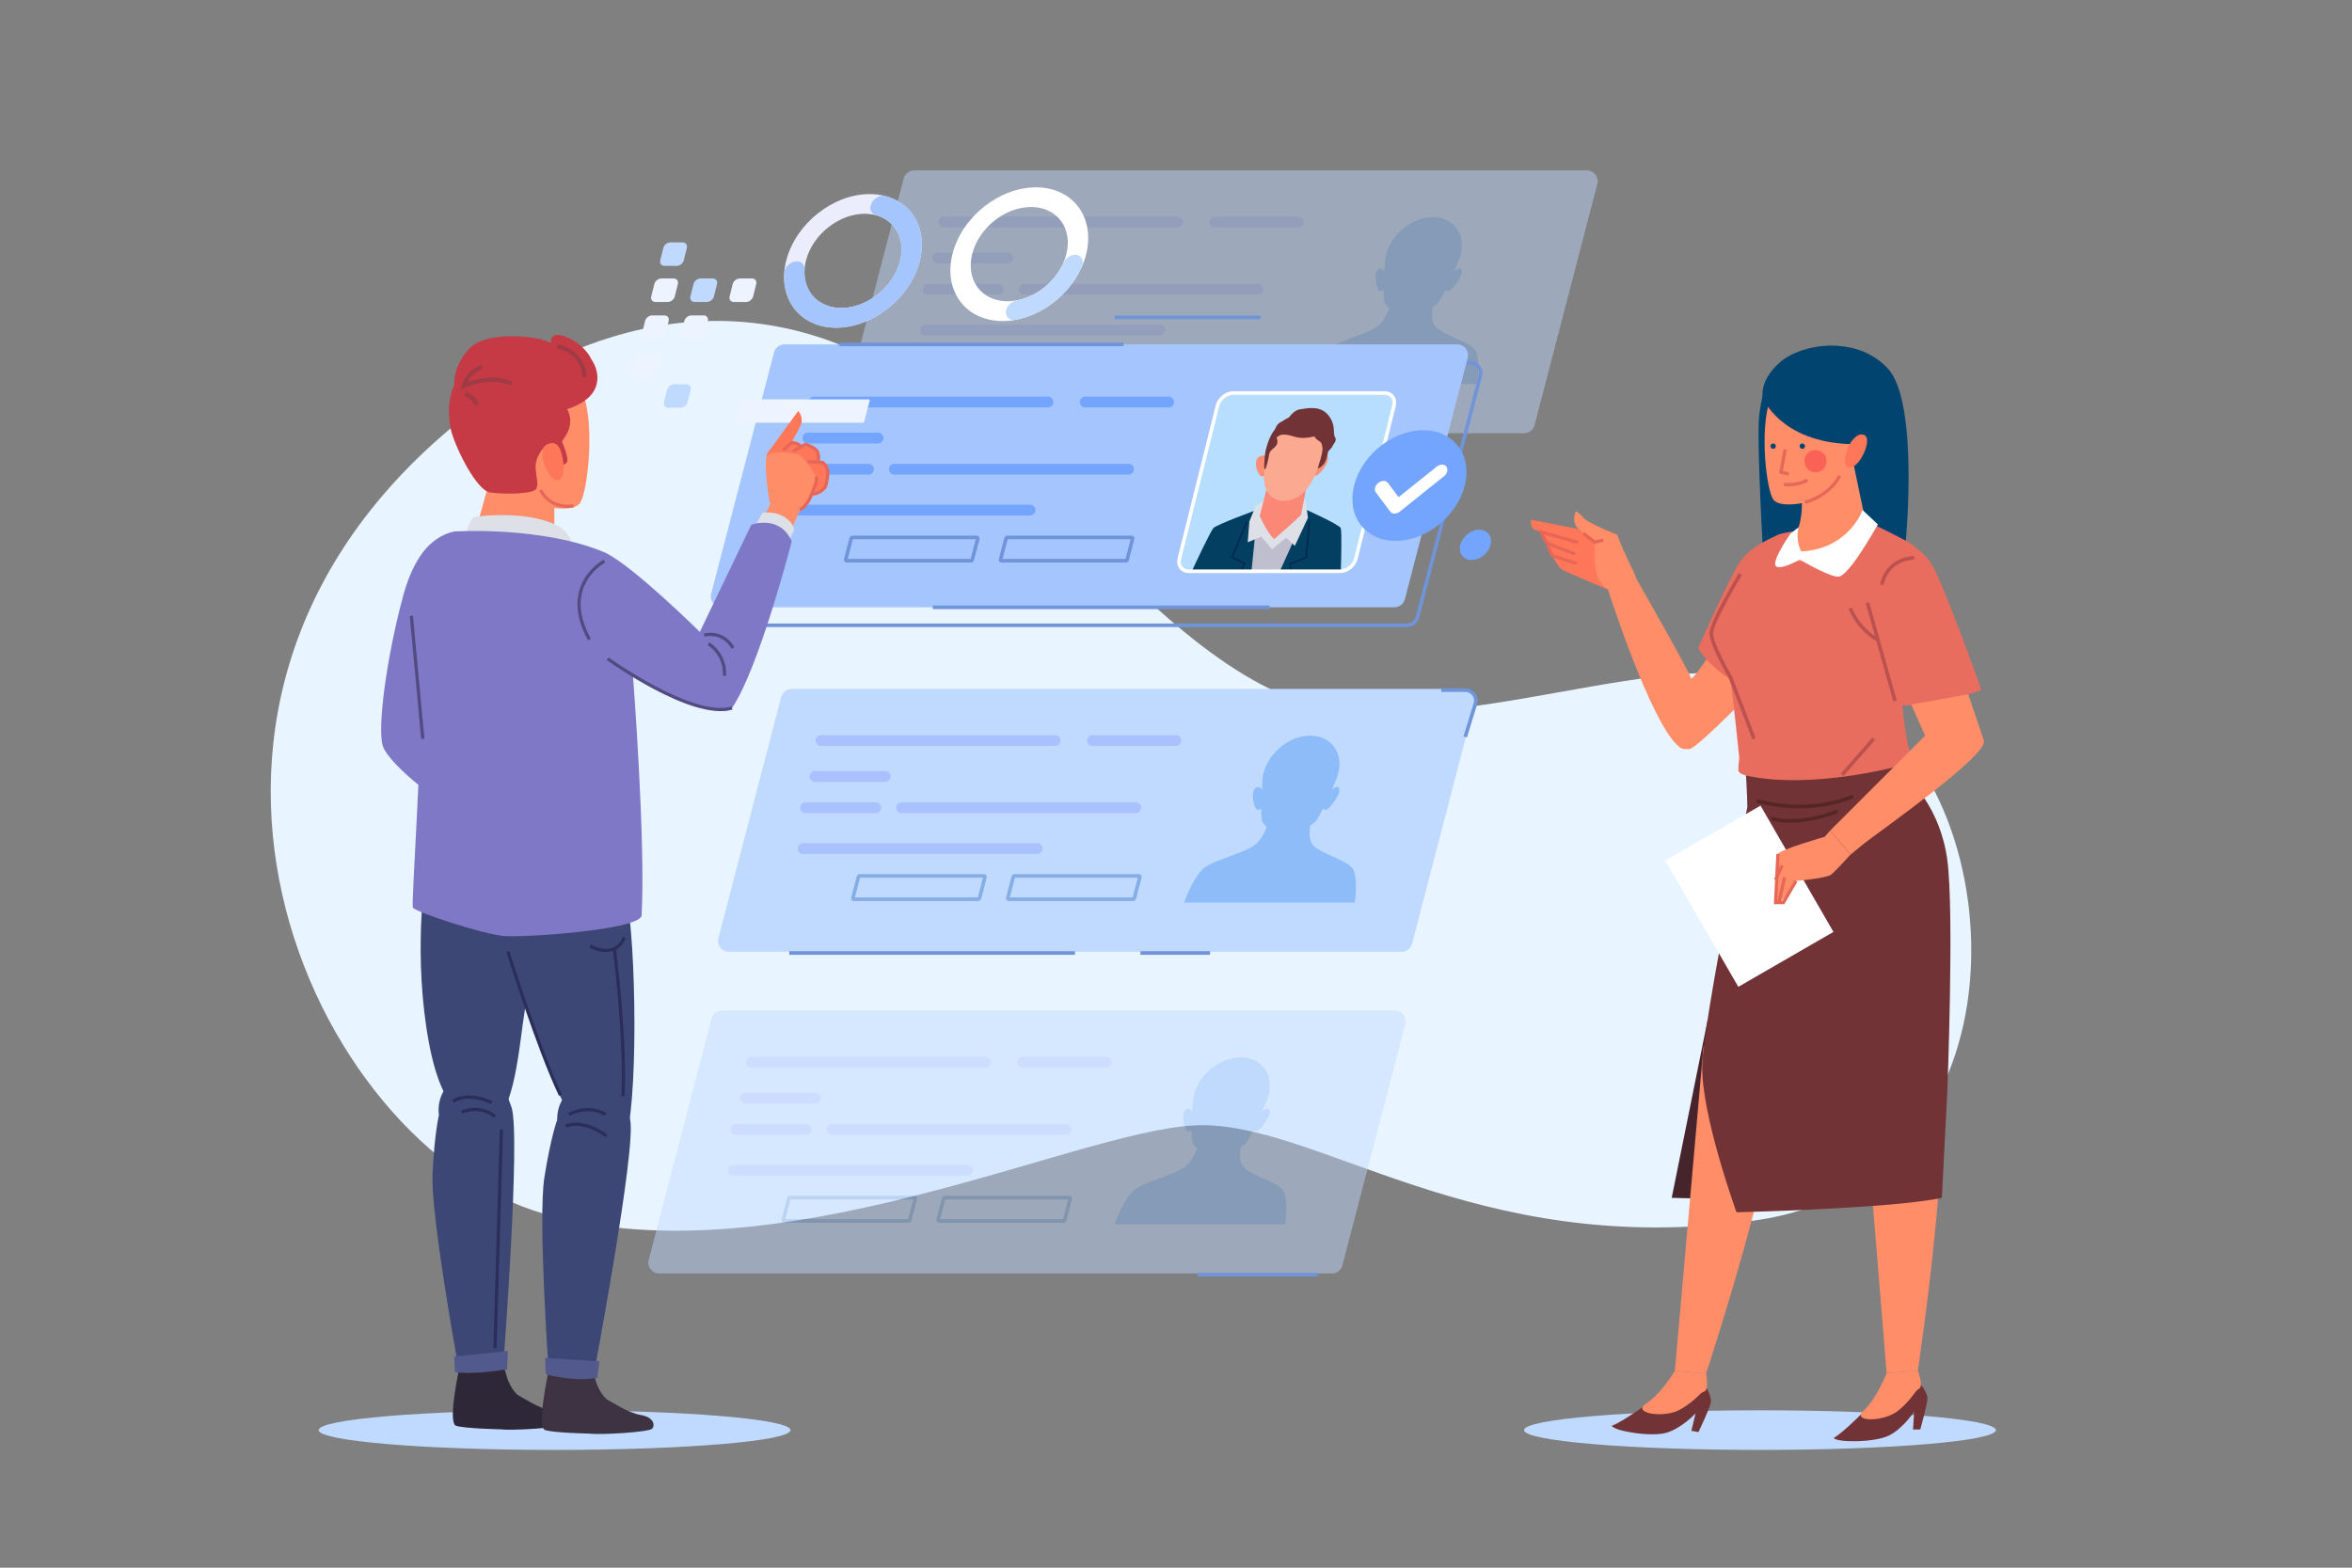 <svg xmlns="http://www.w3.org/2000/svg" xmlns:xlink="http://www.w3.org/1999/xlink" id="OBJECTS" x="0px" y="0px" viewBox="0 0 750 500" style="enable-background:new 0 0 750 500;" xml:space="preserve"><rect x="0" y="0" width="750" height="500" fill="#808080" stroke="none"/><style type="text/css">	.st0{fill:#E8F4FF;}	.st1{opacity:0.46;}	.st2{fill:#BFD9FF;}	.st3{fill:none;stroke:#A9C2FF;stroke-width:3.446;stroke-linecap:round;stroke-linejoin:round;stroke-miterlimit:10;}	.st4{fill:none;stroke:#84AEE5;stroke-width:1.149;stroke-miterlimit:10;}	.st5{fill:#8DBCF8;}	.st6{fill:none;stroke:#7094D8;stroke-width:1.149;stroke-miterlimit:10;}	.st7{fill:#A5C5FF;}	.st8{fill:#B7DEFF;}	.st9{fill:#023F61;}	.st10{fill:#BEBECF;}	.st11{fill:#DEE0E8;}	.st12{fill:#FB8E74;}	.st13{fill:#FB8877;}	.st14{fill:#713336;}	.st15{fill:#FBA990;}	.st16{fill:none;stroke:#022755;stroke-width:0.488;stroke-miterlimit:10;}	.st17{fill:none;stroke:#FFFFFF;stroke-width:1.149;stroke-miterlimit:10;}	.st18{fill:none;stroke:#73A5FF;stroke-width:3.446;stroke-linecap:round;stroke-linejoin:round;stroke-miterlimit:10;}	.st19{fill:#EDF4FF;}	.st20{fill:#EBEDFC;}	.st21{fill:#FFFFFF;}	.st22{fill:#73A5FF;}	.st23{fill:#024470;}	.st24{fill:#45242C;}	.st25{fill:#FF8D68;}	.st26{fill:#FF7759;}	.st27{fill:#E86D5E;}	.st28{fill:none;stroke:#BB524F;stroke-width:1.149;stroke-miterlimit:10;}	.st29{fill:none;stroke:#E66657;stroke-width:1.026;stroke-miterlimit:10;}	.st30{fill:#FA6157;}	.st31{fill:none;stroke:#562525;stroke-width:1.149;stroke-miterlimit:10;}	.st32{fill:#2D2737;}	.st33{fill:#3D4776;}	.st34{fill:#51598D;}	.st35{fill:#7E78C7;}	.st36{fill:#C53A45;}	.st37{fill:#3E3343;}	.st38{fill:none;stroke:#2A2E59;stroke-width:1.026;stroke-miterlimit:10;}	.st39{fill:none;stroke:#524B81;stroke-width:1.026;stroke-miterlimit:10;}	.st40{fill:none;stroke:#A03A45;stroke-width:1.368;stroke-miterlimit:10;}</style><path id="BG" class="st0" d="M150.67,131c0,0,50.19-43.92,111.88-23s109.79,116.06,169.39,119.2c59.6,3.14,115.02-29.28,162.07-1.05 c47.05,28.23,55.42,150.57-34.51,163.12c-89.92,12.55-140.11-32.41-178.8-30.32c-38.69,2.09-132.79,49.14-207.03,28.23 S32.51,221.97,150.67,131z"></path><g id="item_1" class="st1">	<path class="st2" d="M486,138.18H271.46c-2.26,0-3.9-2.13-3.33-4.31l20.03-76.95c0.4-1.52,1.77-2.58,3.33-2.58h214.54  c2.26,0,3.9,2.13,3.33,4.31l-20.03,76.95C488.94,137.12,487.57,138.18,486,138.18z"></path>	<g>		<line class="st3" x1="300.88" y1="70.8" x2="375.53" y2="70.8"></line>		<line class="st3" x1="295.14" y1="105.25" x2="369.79" y2="105.25"></line>		<line class="st3" x1="326.53" y1="92.24" x2="401.18" y2="92.24"></line>		<line class="st3" x1="298.97" y1="82.28" x2="321.36" y2="82.28"></line>		<line class="st3" x1="295.9" y1="92.24" x2="318.3" y2="92.24"></line>		<line class="st3" x1="387.4" y1="70.8" x2="414.01" y2="70.8"></line>		<path class="st4" d="M400.44,121.42h-39.73c-0.2,0-0.35-0.19-0.3-0.38l1.78-6.83c0.04-0.13,0.16-0.23,0.3-0.23h39.73   c0.2,0,0.35,0.19,0.3,0.38l-1.78,6.83C400.7,121.32,400.58,121.42,400.44,121.42z"></path>		<path class="st4" d="M351.05,121.42h-39.73c-0.2,0-0.35-0.19-0.3-0.38l1.78-6.83c0.04-0.13,0.16-0.23,0.3-0.23h39.73   c0.2,0,0.35,0.19,0.3,0.38l-1.78,6.83C351.32,121.32,351.19,121.42,351.05,121.42z"></path>	</g>	<path class="st5" d="M470.27,111.51c-2.04-2.71-10.3-4.69-12.58-7.4c-1.17-1.39-1.17-3.96-0.89-6.15c0.81-0.52,1.49-1.04,1.89-1.52  c0.69-1,1.46-2.4,2.23-3.94c0.23,0.23,0.55,0.41,0.95,0.4c1.08-0.03,5.21-5.65,4.15-6.96c-0.61-0.74-1.59-0.1-2.32,0.59  c1.09-2.5,1.86-4.42,1.86-4.42h-0.04c0.1-0.32,0.2-0.63,0.28-0.96c1.64-6.57-2.36-11.9-8.93-11.9c-6.57,0-13.23,5.33-14.87,11.9  c-0.08,0.32-0.14,0.64-0.2,0.96h-0.04c0,0-0.19,1.92-0.34,4.42c-0.39-0.69-1.05-1.34-2.03-0.59c-1.71,1.3-0.39,6.92,0.68,6.96  c0.4,0.01,0.8-0.17,1.15-0.4c0.01,1.54,0.08,2.94,0.27,3.94c0.2,0.59,0.77,1.24,1.52,1.87c-0.82,2.11-2.06,4.49-3.82,5.8  c-3.64,2.71-12.88,4.69-16.27,7.4c-3.05,2.44-5.77,9.57-6.28,10.97h54.44C471.27,121.08,472.1,113.95,470.27,111.51z"></path></g><g id="item_3_00000113321318018098329560000004430486202736224426_">	<g id="item_3">		<path class="st2" d="M446.95,303.56H232.41c-2.26,0-3.9-2.13-3.33-4.31l20.03-76.95c0.4-1.52,1.77-2.58,3.33-2.58h214.54   c2.26,0,3.9,2.13,3.33,4.31l-20.03,76.95C449.89,302.5,448.52,303.56,446.95,303.56z"></path>		<g>			<line class="st3" x1="261.83" y1="236.18" x2="336.49" y2="236.18"></line>			<line class="st3" x1="256.09" y1="270.64" x2="330.74" y2="270.64"></line>			<line class="st3" x1="287.48" y1="257.62" x2="362.14" y2="257.62"></line>			<line class="st3" x1="259.92" y1="247.67" x2="282.31" y2="247.67"></line>			<line class="st3" x1="256.86" y1="257.62" x2="279.25" y2="257.62"></line>			<line class="st3" x1="348.35" y1="236.18" x2="374.96" y2="236.18"></line>			<path class="st4" d="M361.39,286.8h-39.73c-0.2,0-0.35-0.19-0.3-0.38l1.78-6.83c0.04-0.13,0.16-0.23,0.3-0.23h39.73    c0.2,0,0.35,0.19,0.3,0.38l-1.78,6.83C361.65,286.71,361.53,286.8,361.39,286.8z"></path>			<path class="st4" d="M312.01,286.8h-39.73c-0.2,0-0.35-0.19-0.3-0.38l1.78-6.83c0.04-0.13,0.16-0.23,0.3-0.23h39.73    c0.2,0,0.35,0.19,0.3,0.38l-1.78,6.83C312.27,286.71,312.14,286.8,312.01,286.8z"></path>		</g>		<path class="st5" d="M431.22,276.9c-2.04-2.71-10.3-4.69-12.58-7.4c-1.17-1.39-1.17-3.96-0.89-6.15c0.81-0.52,1.49-1.04,1.89-1.52   c0.69-1,1.46-2.4,2.23-3.94c0.23,0.23,0.55,0.41,0.95,0.4c1.08-0.03,5.21-5.65,4.15-6.96c-0.61-0.74-1.59-0.1-2.32,0.59   c1.09-2.5,1.86-4.42,1.86-4.42h-0.04c0.1-0.32,0.2-0.63,0.28-0.96c1.64-6.57-2.36-11.9-8.93-11.9c-6.57,0-13.23,5.33-14.87,11.9   c-0.08,0.32-0.14,0.64-0.2,0.96h-0.04c0,0-0.19,1.92-0.34,4.42c-0.39-0.69-1.05-1.34-2.03-0.59c-1.71,1.3-0.39,6.92,0.68,6.96   c0.4,0.01,0.8-0.17,1.15-0.4c0.01,1.54,0.08,2.94,0.27,3.94c0.2,0.59,0.77,1.24,1.52,1.87c-0.82,2.11-2.06,4.49-3.82,5.8   c-3.64,2.71-12.88,4.69-16.27,7.4c-3.05,2.44-5.77,9.57-6.28,10.97h54.44C432.22,286.46,433.05,279.34,431.22,276.9z"></path>	</g>	<line class="st6" x1="251.69" y1="303.95" x2="342.8" y2="303.95"></line>	<line class="st6" x1="363.67" y1="303.95" x2="385.87" y2="303.95"></line>	<path class="st6" d="M459.57,220.1h7.7c2.26,0,3.88,2.19,3.21,4.35l-3.25,10.58"></path></g><g id="item_4_00000173850809858057194100000013527335382104536240_">	<g id="item_4" class="st1">		<path class="st2" d="M424.75,406.16H210.2c-2.26,0-3.9-2.13-3.33-4.31l20.03-76.95c0.4-1.52,1.77-2.58,3.33-2.58h214.54   c2.26,0,3.9,2.13,3.33,4.31l-20.03,76.95C427.68,405.1,426.31,406.16,424.75,406.16z"></path>		<g>			<line class="st3" x1="239.63" y1="338.78" x2="314.28" y2="338.78"></line>			<line class="st3" x1="233.89" y1="373.24" x2="308.54" y2="373.24"></line>			<line class="st3" x1="265.28" y1="360.22" x2="339.93" y2="360.22"></line>			<line class="st3" x1="237.71" y1="350.27" x2="260.11" y2="350.27"></line>			<line class="st3" x1="234.65" y1="360.22" x2="257.05" y2="360.22"></line>			<line class="st3" x1="326.15" y1="338.78" x2="352.76" y2="338.78"></line>			<path class="st4" d="M339.19,389.4h-39.73c-0.2,0-0.35-0.19-0.3-0.38l1.78-6.83c0.04-0.13,0.16-0.23,0.3-0.23h39.73    c0.2,0,0.35,0.19,0.3,0.38l-1.78,6.83C339.45,389.31,339.33,389.4,339.19,389.4z"></path>			<path class="st4" d="M289.8,389.4h-39.73c-0.2,0-0.35-0.19-0.3-0.38l1.78-6.83c0.04-0.13,0.16-0.23,0.3-0.23h39.73    c0.2,0,0.35,0.19,0.3,0.38l-1.78,6.83C290.06,389.31,289.94,389.4,289.8,389.4z"></path>		</g>		<path class="st5" d="M409.02,379.5c-2.04-2.71-10.3-4.69-12.58-7.4c-1.17-1.39-1.17-3.96-0.89-6.15c0.81-0.52,1.49-1.04,1.89-1.52   c0.69-1,1.46-2.4,2.23-3.94c0.23,0.23,0.55,0.41,0.95,0.4c1.08-0.03,5.21-5.65,4.15-6.96c-0.61-0.74-1.59-0.1-2.32,0.59   c1.09-2.5,1.86-4.42,1.86-4.42h-0.04c0.1-0.32,0.2-0.63,0.28-0.96c1.64-6.57-2.36-11.9-8.93-11.9c-6.57,0-13.23,5.33-14.87,11.9   c-0.08,0.32-0.14,0.64-0.2,0.96h-0.04c0,0-0.19,1.92-0.34,4.42c-0.39-0.69-1.05-1.34-2.03-0.59c-1.71,1.3-0.39,6.92,0.68,6.96   c0.4,0.01,0.8-0.17,1.15-0.4c0.01,1.54,0.08,2.94,0.27,3.94c0.2,0.59,0.77,1.24,1.52,1.87c-0.82,2.11-2.06,4.49-3.82,5.8   c-3.64,2.71-12.88,4.69-16.27,7.4c-3.05,2.44-5.77,9.57-6.28,10.97h54.44C410.02,389.06,410.85,381.94,409.02,379.5z"></path>	</g>	<line class="st6" x1="381.85" y1="406.55" x2="420.14" y2="406.55"></line></g><g id="item_2_valid_00000116918817498263102140000006439212029854407296_">	<g id="item_2_valid_00000168834760196026061210000016422990236687252887_">		<g id="item_2_valid_00000029764919084537124030000005010180161971213458_">			<g id="item_2_valid_00000178907804232798271140000000447827699985787563_">				<g id="item_2_valid">					<g>						<path class="st6" d="M448.67,199.43H234.13c-2.26,0-3.9-2.13-3.33-4.31l20.03-76.95c0.4-1.52,1.77-2.58,3.33-2.58H468.7       c2.26,0,3.9,2.13,3.33,4.31l-20.03,76.95C451.61,198.37,450.24,199.43,448.67,199.43z"></path>						<path class="st7" d="M444.65,193.69H230.11c-2.26,0-3.9-2.13-3.33-4.31l20.03-76.95c0.4-1.52,1.77-2.58,3.33-2.58h214.54       c2.26,0,3.9,2.13,3.33,4.31l-20.03,76.95C447.59,192.63,446.22,193.69,444.65,193.69z"></path>						<line class="st6" x1="297.44" y1="193.69" x2="404.82" y2="193.69"></line>						<line class="st6" x1="267.57" y1="109.85" x2="358.31" y2="109.85"></line>					</g>					<g>						<path class="st8" d="M427.33,182.2h-48.24c-2.22,0-3.57-1.8-3.02-4.02l12.17-48.81c0.55-2.22,2.8-4.02,5.02-4.02h48.24       c2.22,0,3.57,1.8,3.02,4.02l-12.17,48.81C431.8,180.4,429.55,182.2,427.33,182.2z"></path>						<g>							<path class="st9" d="M403.66,182.4l4.22-16.93l-6.92-2.93c0,0-12.9,4.72-14,5.86c-0.92,0.96-5.55,10.83-7.03,14H403.66z"></path>							<path class="st9" d="M427.54,182.4c0.11-3.17,0.4-13.05-0.04-14c-0.53-1.14-11.07-5.86-11.07-5.86l-8.38,2.93l-4.22,16.93        H427.54z"></path>							<polygon class="st10" points="408.02,182.4 414.64,167.74 400.43,168.56 399.05,182.4        "></polygon>							<polygon class="st11" points="403.52,159.44 400.43,161.39 398.4,166.28 397.87,172.95 402.23,171.16 405.61,175.23         410.12,171.49 412.89,174.09 417.08,165.14 416.34,159.6 414.59,158.79        "></polygon>							<g>								<path class="st12" d="M404.47,146.62c0,0-1.04-2.36-3.17-0.79c-2.13,1.57,0.36,7.63,1.91,5.81         C404.75,149.82,404.47,146.62,404.47,146.62z"></path>								<path class="st12" d="M419.65,146.5c0,0,2.02-2.5,3.55-1.1c1.53,1.4-3.49,7.81-4.32,6.1         C418.06,149.78,419.65,146.5,419.65,146.5z"></path>								<g>									<path class="st13" d="M414.91,164.17l2.18-11.56l-12.61,1.09l-2.78,10.85c0,0,2.2,5.14,4.57,7.42          C406.26,171.98,413.59,165.64,414.91,164.17z"></path>								</g>								<path class="st14" d="M425.13,141.83c-0.47,1.41-1.63,1.76-1.71,2.58c-0.09,0.82-0.61,2.93-1.41,3.75         c-0.8,0.82-1.21,1.05-1.21,1.05s-10.82,3.05-16.31-1.17c0,0-0.36-1.6,0.02-3.51c0.37-1.89-0.55-2.23,0.52-3.16         c1.07-0.94,1.39-1.76,1.41-2.81c0.02-1.05,0.11-2.34,1.2-3.4c1.1-1.05,2.08-0.7,3.15-1.64c0,0,1.58-2.65,3.66-2.95         c2.08-0.3,6.48-1.41,9.09,1.81c2.61,3.21,1.41,6.03,2.16,7.03C426.45,140.41,425.13,141.83,425.13,141.83z"></path>								<path class="st15" d="M404.39,144.63c0,0-5.11,14.06,4.51,15.12c8.5,0.2,11.51-10.17,12.73-15.49         c1.22-5.32,0.46-10.88-6.34-10.7C408.49,133.74,405.13,141.49,404.39,144.63z"></path>								<path class="st14" d="M407.06,139.59c0,0,0.63,1.13,0.05,2.26c-0.58,1.14-2.17,1.57-2.4,3.07c-0.24,1.5-0.93,4.62-1.36,4.76         c-0.42,0.14-0.12-3.05-0.05-4.14c0.07-1.09,0.88-5.6,3.15-8.47c2.27-2.87,3.67-4.08,7.71-4.73c4.04-0.66,7.1,1.04,8.22,3.51         c1.12,2.46-0.67,8.74-0.67,8.74s0.27-2.98-0.73-3.68c-1-0.7-1.83-1.22-1.66-1.63c0.17-0.41-3.2,1.07-6.56-0.01         c-3.36-1.08-4.45-0.59-5-0.24C407.19,139.38,407.06,139.59,407.06,139.59z"></path>							</g>							<path class="st16" d="M397.54,166.44c-0.08,0.33-4.69,11.31-4.69,11.31l4.05,2.03l-1.14,2.28"></path>							<path class="st16" d="M417.49,166.44c-0.08,0.33-0.95,11.31-0.95,11.31l-5.07,2.03l0,2.28"></path>						</g>					</g>					<path class="st17" d="M427.33,182.2h-48.24c-2.22,0-3.57-1.8-3.02-4.02l12.17-48.81c0.55-2.22,2.8-4.02,5.02-4.02h48.24      c2.22,0,3.57,1.8,3.02,4.02l-12.17,48.81C431.8,180.4,429.55,182.2,427.33,182.2z"></path>					<line class="st18" x1="259.54" y1="128.22" x2="334.19" y2="128.22"></line>					<line class="st18" x1="253.79" y1="162.68" x2="328.45" y2="162.68"></line>					<line class="st18" x1="285.19" y1="149.66" x2="359.84" y2="149.66"></line>					<line class="st18" x1="257.62" y1="139.71" x2="280.02" y2="139.71"></line>					<line class="st18" x1="254.56" y1="149.66" x2="276.95" y2="149.66"></line>					<line class="st18" x1="346.06" y1="128.22" x2="372.66" y2="128.22"></line>					<path class="st6" d="M359.09,178.84h-39.73c-0.2,0-0.35-0.19-0.3-0.38l1.78-6.83c0.04-0.13,0.16-0.23,0.3-0.23h39.73      c0.2,0,0.35,0.19,0.3,0.38l-1.78,6.83C359.35,178.75,359.23,178.84,359.09,178.84z"></path>					<path class="st6" d="M309.71,178.84h-39.73c-0.2,0-0.35-0.19-0.3-0.38l1.78-6.83c0.04-0.13,0.16-0.23,0.3-0.23h39.73      c0.2,0,0.35,0.19,0.3,0.38l-1.78,6.83C309.97,178.75,309.85,178.84,309.71,178.84z"></path>				</g>				<line class="st6" x1="355.44" y1="101.23" x2="401.95" y2="101.23"></line>			</g>			<g id="d&#xE9;co_carr&#xE9;">				<g>					<path class="st2" d="M215.81,84.8h-3.93c-0.99,0-1.59-0.8-1.34-1.78l0.98-3.93c0.25-0.99,1.24-1.78,2.23-1.78h3.93      c0.99,0,1.59,0.8,1.34,1.78l-0.98,3.93C217.79,84,216.8,84.8,215.81,84.8z"></path>				</g>				<g>					<path class="st19" d="M212.94,96.31h-3.93c-0.99,0-1.59-0.8-1.34-1.78l0.98-3.93c0.25-0.99,1.24-1.78,2.23-1.78h3.93      c0.99,0,1.59,0.8,1.34,1.78l-0.98,3.93C214.92,95.51,213.93,96.31,212.94,96.31z"></path>					<path class="st2" d="M225.43,96.31h-3.93c-0.99,0-1.59-0.8-1.34-1.78l0.98-3.93c0.25-0.99,1.24-1.78,2.23-1.78h3.93      c0.99,0,1.59,0.8,1.34,1.78l-0.98,3.93C227.42,95.51,226.42,96.31,225.43,96.31z"></path>					<path class="st19" d="M237.93,96.31H234c-0.99,0-1.59-0.8-1.34-1.78l0.98-3.93c0.25-0.99,1.24-1.78,2.23-1.78h3.93      c0.99,0,1.59,0.8,1.34,1.78l-0.98,3.93C239.91,95.51,238.91,96.31,237.93,96.31z"></path>				</g>				<g>					<path class="st19" d="M210,108.09h-3.93c-0.99,0-1.59-0.8-1.34-1.78l0.98-3.93c0.25-0.99,1.24-1.78,2.23-1.78h3.93      c0.99,0,1.59,0.8,1.34,1.78l-0.98,3.93C211.99,107.29,210.99,108.09,210,108.09z"></path>					<path class="st19" d="M206.87,120.67h-3.93c-0.99,0-1.59-0.8-1.34-1.78l0.98-3.93c0.25-0.99,1.24-1.78,2.23-1.78h3.93      c0.99,0,1.59,0.8,1.34,1.78l-0.98,3.93C208.85,119.87,207.85,120.67,206.87,120.67z"></path>					<path class="st19" d="M222.5,108.09h-3.93c-0.99,0-1.59-0.8-1.34-1.78l0.98-3.93c0.25-0.99,1.24-1.78,2.23-1.78h3.93      c0.99,0,1.59,0.8,1.34,1.78l-0.98,3.93C224.48,107.29,223.48,108.09,222.5,108.09z"></path>					<path class="st2" d="M217.02,130.04h-3.93c-0.99,0-1.59-0.8-1.34-1.78l0.98-3.93c0.25-0.99,1.24-1.78,2.23-1.78h3.93      c0.99,0,1.59,0.8,1.34,1.78l-0.98,3.93C219.01,129.24,218.01,130.04,217.02,130.04z"></path>				</g>			</g>			<g id="d&#xE9;co_stat">				<g>					<g>						<g>							<g>								<path class="st20" d="M278.78,61.95L278.78,61.95c-0.02,0-0.04,0-0.06,0c-0.06,0-0.12-0.01-0.18-0.02l0,0.01         c-0.4-0.03-0.81-0.04-1.23-0.04c-11.64,0-23.42,9.33-26.52,20.92l-0.14,0.55h-0.01c-0.01,0.06-0.02,0.12-0.04,0.17         l-0.09,0.35h0.01c-2.55,11.75,4.98,21.1,17.05,20.61c11-0.45,22.1-9.23,25.41-20.12C296.57,72.58,290.05,62.73,278.78,61.95         z M286.81,83.99c-2.32,7.74-10.26,13.99-18.06,14.23c-8.39,0.27-13.63-6.25-11.9-14.44l0.24-0.97h-0.01         c2.23-8.12,10.5-14.63,18.67-14.63c0.42,0,0.84,0.02,1.24,0.06C284.79,68.89,289.28,75.76,286.81,83.99z"></path>								<path class="st7" d="M277.64,65.57L277.64,65.57c-0.36,1.45,0.31,2.7,1.63,3.05c6.36,1.68,9.76,7.98,7.54,15.36         c-2.32,7.74-10.26,13.99-18.06,14.23c-7.66,0.24-12.69-5.15-12.2-12.32c0.1-1.48-0.95-2.54-2.45-2.54l0,0         c-1.95,0-3.89,1.76-4.02,3.67c-0.69,10.22,6.54,17.91,17.51,17.46c11-0.45,22.1-9.23,25.41-20.12         c3.19-10.51-1.62-19.47-10.67-21.87C280.45,62.02,278.15,63.52,277.64,65.57z"></path>							</g>						</g>					</g>				</g>				<g>					<g>						<g>							<path class="st21" d="M331.81,59.8L331.81,59.8c-0.02,0-0.04,0-0.06,0c-0.07,0-0.15-0.01-0.22-0.01        c-0.39-0.02-0.79-0.04-1.19-0.04c-11.77,0-23.7,9.54-26.63,21.32c-2.94,11.77,4.23,21.32,16,21.32c0.4,0,0.8-0.02,1.21-0.04        c0.08,0,0.15-0.01,0.23-0.01c0.02,0,0.04,0,0.06,0l0,0c11.21-0.76,22.2-9.88,25.09-21.07c0.02-0.06,0.04-0.12,0.05-0.19        C349.15,69.78,342.7,60.56,331.81,59.8z M322.34,96.04c-0.02,0-0.04,0-0.06,0c-0.25,0.02-0.5,0.03-0.74,0.03l0,0        c-0.09,0-0.17,0.01-0.26,0.01c-8.3,0-13.35-6.73-11.28-15.03c2.07-8.3,10.47-15.03,18.77-15.03c0.09,0,0.17,0.01,0.25,0.01        c0.25,0,0.49,0.01,0.73,0.03c0.02,0,0.04,0,0.06,0c7.67,0.54,12.21,7.04,10.23,14.98c-0.02,0.06-0.03,0.12-0.05,0.19        C337.95,89.1,330.22,95.51,322.34,96.04z"></path>							<path class="st2" d="M339.09,83.87c-2.64,6.03-8.57,10.78-14.87,11.94c-1.58,0.29-3,1.57-3.38,3.1l0,0        c-0.49,1.98,0.95,3.46,2.98,3.09c8.99-1.63,17.44-8.41,21.19-17.01c0.85-1.94-0.18-3.74-2.16-3.74h0        C341.3,81.24,339.75,82.36,339.09,83.87z"></path>						</g>					</g>				</g>			</g>		</g>		<path class="st19" d="M275.25,134.82h-39.73c-0.2,0-0.35-0.19-0.3-0.38l1.78-6.83c0.04-0.13,0.16-0.23,0.3-0.23h39.73   c0.2,0,0.35,0.19,0.3,0.38l-1.78,6.83C275.51,134.72,275.39,134.82,275.25,134.82z"></path>	</g>	<g>					<ellipse transform="matrix(0.75 -0.662 0.662 0.75 10.015 336.134)" class="st22" cx="449.23" cy="154.83" rx="19.98" ry="15.58"></ellipse>		<path class="st22" d="M475.31,173.78c-0.66,2.67-3.37,4.83-6.03,4.83c-2.67,0-4.29-2.16-3.62-4.83c0.66-2.67,3.37-4.83,6.03-4.83   C474.35,168.95,475.97,171.12,475.31,173.78z"></path>		<path class="st21" d="M444.68,163.8c-0.55,0-1.06-0.21-1.38-0.64l-4.56-6.07c-0.64-0.85-0.29-2.22,0.76-3.07   c1.06-0.85,2.43-0.85,3.07,0l3.41,4.54l12.17-9.74c1.06-0.85,2.43-0.85,3.07,0c0.64,0.85,0.29,2.22-0.76,3.07l-14.09,11.28   C445.84,163.58,445.24,163.8,444.68,163.8z"></path>	</g></g><g id="femme">	<ellipse class="st2" cx="561.21" cy="456.12" rx="75.23" ry="6.32"></ellipse>	<g>		<g>			<path class="st23" d="M564.08,119.8c0,0-1.91,3.83-3.06,12.25c-1.15,8.42,1.91,57.04,1.91,57.04l32.92-3.45l-14.93-63.55    L564.08,119.8z"></path>			<g>				<path class="st24" d="M544.56,325.19l-11.49,56.85l22.4,0.57c0,0,5.74-50.53,3.45-50.53S544.56,325.19,544.56,325.19z"></path>				<g>					<path class="st14" d="M596.62,447.89c0,0-8.42,8.81-11.87,10.72c0.77,1.53,13.02,1.53,17.61-0.77c4.59-2.3,8.04-7.66,8.04-7.66      l-0.38,5.74h2.3c0,0,2.3-8.04,2.3-9.95c0-1.91-2.3-4.59-2.3-4.59L596.62,447.89z"></path>					<path class="st25" d="M593.18,334.57l8.42,103.37l9.95-0.77c0,0,11.49-75.8,6.89-101.83S593.18,334.57,593.18,334.57z"></path>					<path class="st25" d="M601.6,437.94c0,0-3.06,8.04-7.27,11.87c-4.21,3.83,6.51,3.83,11.1,0c4.59-3.83,4.98-6.13,6.51-6.89      c1.53-0.77-0.38-5.74-0.38-5.74L601.6,437.94z"></path>				</g>				<g>					<path class="st14" d="M527.49,446.16c0,0-9.79,7.26-13.51,8.57c0.5,1.64,12.57,3.7,17.49,2.21c4.92-1.49,9.22-6.19,9.22-6.19      l-1.35,5.6l2.26,0.39c0,0,3.62-7.54,3.94-9.42c0.32-1.89-1.49-4.92-1.49-4.92L527.49,446.16z"></path>					<path class="st25" d="M543.2,333.88l-9.12,103.31l9.94,0.92c0,0,24.1-72.78,23.96-99.22      C567.84,312.46,543.2,333.88,543.2,333.88z"></path>					<path class="st25" d="M534.08,437.18c0,0-4.37,7.41-9.17,10.47c-4.8,3.06,5.77,4.87,10.94,1.87c5.17-3,5.94-5.2,7.58-5.7      c1.64-0.5,0.59-5.72,0.59-5.72L534.08,437.18z"></path>				</g>				<g>					<path class="st26" d="M507.93,169.64l-19.79-3.9c0,0-0.3,2.7,1.5,3.3c1.8,0.6,1.8,0.6,1.8,0.6s4.5,10.8,6.6,11.99      c2.1,1.2,14.7,6.4,14.7,6.4l3.29-12.7L507.93,169.64z"></path>					<path class="st25" d="M522.16,185.65c0,0-0.19-1.34-2.84-6.71c-2.94-5.95-3.6-8.4-3.6-8.4s-9.3-3.6-10.8-5.4      c-1.5-1.8-2.4-2.1-2.4-2.1s-1.8,3.3,0.9,5.7c2.7,2.4,5.1,4.2,5.1,4.2s-0.3,6.9,0.6,10.2c0.9,3.3,3.6,4.9,3.6,4.9L522.16,185.65      z"></path>					<path class="st25" d="M552.98,196.75c0,0-13.4,21.44-13.78,19.52s-17.23-31.39-17.23-31.39l-9.24,3.15      c0,0,13.83,43.17,22.64,50.06c0,0,0.77,1.15,3.45,0.77c2.68-0.38,23.35-21.82,23.35-21.82L552.98,196.75z"></path>				</g>				<path class="st27" d="M565.52,171.29c0,0-7.18,2.87-10.62,7.85c-3.45,4.98-13.4,27.56-13.4,27.56s5.36,9.57,17.61,13.02     l16.84-31.01L565.52,171.29z"></path>				<path class="st14" d="M556.62,244.8c0,0,0.57,9.19,0.57,12.63c0,0-13.78,66.61-14.36,82.12c-0.57,15.5,10.91,47.09,10.91,47.09     s49.39-1.15,65.47-4.59l1.72-33.31c0,0,2.3-58,0-74.65c-2.3-16.65-12.06-25.27-12.06-25.27l-2.87-8.04L556.62,244.8z"></path>				<path class="st27" d="M598.82,167.27c0,0,12.92,6.03,16.94,12.35c4.02,6.32,16.08,40.48,16.08,40.48s-13.49,4.88-25.27,4.88     c0,0,1.15,10.91,2.3,14.36c1.15,3.45-2.87,4.88-2.87,4.88s-28.14,7.75-49.1,3.16c0,0-2.58-0.57-2.58-1.72s0.29-4.02,0.29-4.02     s-2.01-19.52-2.58-22.97c-0.57-3.45-6.89-12.83-6.32-16.56c0.57-3.73,10.34-21.06,10.34-21.06s6.6-7.75,9.48-9.76     s10.05-2.01,10.05-2.01L598.82,167.27z"></path>				<path class="st25" d="M574.34,156.94c0.01,0.45,1.65,10.2-3.75,17.09c-5.4,7.05,15.89,6.75,20.84-0.45     c4.5-6.45,4.05-7.5,4.05-7.5s-3.6-11.69-2.55-19.34C592.63,139.85,574.04,144.05,574.34,156.94z"></path>				<path class="st25" d="M574.2,116.26c0,0-6.21,1.59-9.72,11.12c-3.52,9.53-1.17,29.78,1.17,32.17c2.34,2.38,9.47,1.47,19.34-1.79     c10.43-3.44,13.96-14.29,15.82-21.45C604.38,122.62,592.47,108.52,574.2,116.26z"></path>				<path class="st23" d="M562.17,127.08c0,0,5.74,13.78,27.56,14.55l5.07,24.36c0,0,9.29,4.46,12.92,6.46     c0,0,4.21-44.22-5.74-54.94c-9.95-10.72-27.56-8.04-34.46-1.91S562.17,127.08,562.17,127.08z"></path>				<path class="st21" d="M598.82,167.27l-4.88-4.59c0,0-4.31,12.35-19.52,13.21c0,0-2.01-3.16-0.86-7.75l-2.58,2.01     c0,0-5.46,7.75-4.88,10.05c0.57,2.3,7.85-1.72,7.85-1.72s8.61,5.17,12.06,5.46C589.44,184.21,598.25,168.13,598.82,167.27z"></path>				<path class="st26" d="M590.07,141.27c0,0,2.3-3.8,4.6-2.4c2.3,1.4-1.47,9.99-4.6,10.19     C586.93,149.26,588.61,143.47,590.07,141.27z"></path>			</g>			<line class="st28" x1="595.47" y1="192.16" x2="604.28" y2="223.55"></line>			<path class="st28" d="M590.02,193.98c0,0,2.01,6.03,8.61,10.05"></path>			<path class="st28" d="M600.07,186.51c0,0,1.15-8.04,10.34-8.61"></path>			<path class="st28" d="M554.99,183.07c0,0-9.38,15.41-9.28,19.05c0.1,3.64,6.13,13.97,6.13,13.97l7.47,19.52"></path>			<line class="st28" x1="587.43" y1="247.09" x2="597.48" y2="235.61"></line>			<g>				<path class="st29" d="M503.21,173.02l-11.78-3.37c0,0,1.06,2.61,1.82,3.37c0.77,0.77,9,3.64,9,3.64"></path>				<path class="st29" d="M493.26,173.02c0,0,1.15,3.45,1.72,4.02c0.57,0.57,7.85,2.68,7.85,2.68"></path>				<polyline class="st29" points="504.93,170.14 508.53,172.94 511.25,172.25     "></polyline>			</g>		</g>		<g>			<path class="st29" d="M575.57,160.19c0,0,7.27-1.53,11.1-8.42"></path>			<polyline class="st29" points="569.25,143.35 567.91,150.62 570.4,151.19    "></polyline>			<path class="st29" d="M568.87,154.45c0,0,3.64,0.77,7.47-1.34"></path>			<path class="st30" d="M582.46,147.08c0,1.96-1.59,3.54-3.54,3.54c-1.96,0-3.54-1.59-3.54-3.54c0-1.96,1.59-3.54,3.54-3.54    C580.87,143.54,582.46,145.12,582.46,147.08z"></path>			<path class="st23" d="M575.57,142.29c0,0.48-0.39,0.86-0.86,0.86s-0.86-0.39-0.86-0.86c0-0.48,0.39-0.86,0.86-0.86    S575.57,141.82,575.57,142.29z"></path>			<path class="st23" d="M566.28,142.29c0,0.48-0.39,0.86-0.86,0.86s-0.86-0.39-0.86-0.86c0-0.48,0.39-0.86,0.86-0.86    S566.28,141.82,566.28,142.29z"></path>		</g>		<path class="st31" d="M560.16,255.42c0,0,15.79,4.88,30.72-1.44"></path>		<path class="st31" d="M564.85,261.07c0,0,8.04,2.68,21.06-2.3"></path>	</g>			<rect x="540.35" y="262.6" transform="matrix(0.866 -0.5 0.5 0.866 -68.189 317.228)" class="st21" width="35.03" height="46.51"></rect>	<g>		<g>			<path class="st25" d="M590.11,272.55c0,0-4.79,5.26-6.22,6.41c-1.44,1.15-11.2,2.01-11.2,2.01s-4.31,7.18-5.46,6.89    c-1.15-0.29-0.86-1.15-0.86-1.15s-0.29-12.92,0.57-14.36c0.86-1.44,14.93-5.46,14.93-5.46l1.72-2.01L590.11,272.55"></path>			<path class="st25" d="M627.63,221.44c0.38,1.15,3.45,10.15,4.98,14.74c1.53,4.59-32.92,28.71-38.28,32.92l-4.21,3.45l-6.51-7.66    l30.24-30.24l-4.4-9.95L627.63,221.44z"></path>		</g>		<g>			<line class="st29" x1="567.24" y1="287.87" x2="569.06" y2="279.83"></line>			<line class="st29" x1="566.19" y1="280.59" x2="568.29" y2="276"></line>			<polyline class="st29" points="566.95,272.36 566.19,287.87 568.68,287.87 572.7,280.98    "></polyline>		</g>	</g></g><g id="homme">	<ellipse class="st2" cx="176.84" cy="456.12" rx="75.23" ry="6.32"></ellipse>	<g>		<g>			<g>				<g>					<path class="st32" d="M146.56,435.8c0,0,1.6-3.42,7.52-2.51c5.93,0.91,6.61,2.05,7.3,5.02c0.68,2.96,2.74,6.16,4.1,6.84      c1.37,0.68,6.38,4.1,10.49,4.79c4.1,0.68,4.56,3.19,3.65,4.33c-0.91,1.14-16.42,2.05-19.84,1.6c0,0-11.63-0.23-14.36-1.14      C142.68,453.81,146.33,436.94,146.56,435.8z"></path>					<path class="st33" d="M139.97,355.66c0,0-1.73-9.44,8.24-12.61c9.97-3.17,11.86,1.44,14.88,10.05s-2.59,82.18-2.59,82.18      s-11.48,1.96-14.43,0.22c0,0-8.75-47.89-8.14-61.03C138.54,361.32,139.97,355.66,139.97,355.66z"></path>					<path class="st34" d="M144.85,432.61c0,0,13-1.14,17.1-1.82l-0.23,5.93c0,0-10.26,1.82-16.64,0.91L144.85,432.61z"></path>				</g>				<path class="st35" d="M141.66,171.33c0,0-8.21,0.46-13.22,19.15c-5.02,18.7-8.21,41.49-6.38,47.42     c1.82,5.93,21.43,21.89,28.73,21.89c7.3,0,7.75-5.47,6.38-10.03c-1.37-4.56-15.5-16.87-15.5-16.87s11.4-36.48,10.94-46.05     C152.14,177.26,146.67,171.33,141.66,171.33z"></path>				<g>					<path class="st25" d="M244.43,165.75l-1.36,0.14l3.05-6.04c0,0,7.76-0.49,9,2.79l-3.56,7.89L244.43,165.75z"></path>					<g>						<path class="st26" d="M248.79,148.59c0,0-0.3-6.17,1.89-7.05c2.2-0.88,4.66,0.83,4.66,0.83s3.55-0.36,4.69,1.15       c1.13,1.52,1.04,3.81,1.04,3.81s2,0.45,2.53,2.35c0.52,1.91-0.41,5.59-0.41,5.59s-2.32,2.85-5.01,2.14       C255.49,156.72,248.79,148.59,248.79,148.59z"></path>						<path class="st26" d="M244.73,153.57c0,0-0.82-8.08,0.05-9.15c0.87-1.07,9.77-13.38,9.77-13.38s1.85,2.1,0.78,4.49       c-1.06,2.39-5.25,9.66-5.25,9.66l-0.02,6.21C250.05,151.4,247.31,153.31,244.73,153.57z"></path>						<path class="st25" d="M245.38,160.04c0,0-2.13-12.97-0.68-14.76c1.45-1.78,8.57-0.74,9.92-0.23c1.36,0.51,5.12,5.36,5.64,7.26       c0.52,1.91-3.02,8.8-5.15,10.32C252.99,164.16,246.62,162.52,245.38,160.04z"></path>					</g>				</g>				<path class="st11" d="M240.38,168.59l2.74-5.02c0,0,6.38-1.14,9.58,3.88c0.91,1.82,0.46,1.82,0.46,1.82l-2.05,4.1L240.38,168.59     z"></path>				<path class="st25" d="M175.42,113.7c0,0,6.75,1.73,10.57,12.08c3.82,10.36,1.27,32.37-1.27,34.96     c-2.55,2.59-10.29,1.6-21.02-1.94c-11.34-3.74-15.17-15.53-17.2-23.3C142.63,120.61,155.57,105.29,175.42,113.7z"></path>				<path class="st25" d="M151.23,170.87l5.47-19.61c0,0,10.94-3.19,17.78,4.1l2.28,3.19v12.77     C176.77,171.33,165.37,173.61,151.23,170.87z"></path>				<path class="st33" d="M135.96,276.43c0,0-4.1,23.94,0,51.3c4.1,27.36,12.31,30.1,19.84,30.1c7.52,0,9.58-21.89,10.94-31.46     c1.37-9.58,6.84-42.41-3.42-49.93C153.06,268.91,141.43,268.23,135.96,276.43z"></path>				<path class="st33" d="M164.68,308.58c0,0-8.21-21.89,6.16-31.46c14.36-9.58,25.31-8.21,28.73,7.52     c3.42,15.73,4.1,69.77-0.68,80.71C194.09,376.3,176.99,359.2,164.68,308.58z"></path>				<path class="st36" d="M188.59,114.64c0,0,3.24,4.21,1.29,9.06c-1.94,4.86-9.06,6.8-9.06,6.8s2.27,3.24,0,7.77l-1.62,2.59     c0,0,2.27,5.18,1.62,6.47c-0.65,1.29-2.91,0.97-2.91,0.97s-2.59-7.12-3.56-6.47c-0.97,0.65-3.56,3.88-3.56,6.8     c0,2.91,0.97,5.18,0.32,7.12c-0.65,1.94-10.68,1.94-14.89,1.29c-4.21-0.65-10.68-13.59-12.3-19.42c0,0-2.27-8.09,0.97-14.89     c0,0-0.65-5.83,4.86-11.65c5.5-5.83,22.98-3.88,25.89-1.62c0,0-0.32-3.24,2.91-2.59C181.79,107.52,186.65,110.43,188.59,114.64z     "></path>				<path class="st26" d="M178.88,144.09c0,0-0.97-4.21-4.53-2.27c-3.56,1.94,0.65,11.98,3.56,11.33     C180.82,152.51,179.52,145.71,178.88,144.09z"></path>				<path class="st11" d="M148.34,170.77c0,0,1.53-5.37,2.9-5.82c1.37-0.46,18.24-2.28,27.36,3.19c4.1,3.19,3.65,5.47,3.65,5.47     S155.02,168.39,148.34,170.77z"></path>				<path class="st35" d="M144.85,169.51c0,0,28.27-1.82,48.33,6.84c9.12,4.56,29.98,25.19,29.98,25.19l16.42-34.2     c0,0,9.23-3.31,12.88,5.36c0,0-10.37,40.35-19.04,53.12c-5.47,4.56-31.58-10.26-31.58-10.26s4.1,52.89,2.74,76.61     c-1.82,4.56-37.39,6.84-43.77,6.38c-6.38-0.46-28.73-7.75-29.18-9.12c-0.46-1.37,3.19-56.09,2.28-62.47     c-0.91-6.38-3.65-37.85-2.74-42.41C132.08,179.99,136.18,171.33,144.85,169.51z"></path>				<g>					<path class="st37" d="M174.94,437.17c0,0,1.6-3.42,7.52-2.51c5.93,0.91,6.61,2.05,7.3,5.02c0.68,2.96,2.74,6.16,4.1,6.84      c1.37,0.68,6.38,4.1,10.49,4.79c4.1,0.68,4.56,3.19,3.65,4.33c-0.91,1.14-16.42,2.05-19.84,1.6c0,0-11.63-0.23-14.36-1.14      C171.07,455.18,174.71,438.31,174.94,437.17z"></path>					<path class="st33" d="M177.68,357.14c0,0-0.68-9.58,9.58-11.63c10.26-2.05,11.63,2.74,13.68,11.63      c2.05,8.89-11.63,81.39-11.63,81.39s-11.63,0.68-14.36-1.37c0,0-3.42-48.56-1.37-61.56      C175.63,362.62,177.68,357.14,177.68,357.14z"></path>					<path class="st34" d="M174.03,438.31c0,0,8.89,2.51,16.42,1.14l0.68-5.24l-17.33-1.14L174.03,438.31z"></path>				</g>				<path class="st38" d="M161.95,303.45c0,0,9.58,30.78,16.76,45.83"></path>				<path class="st38" d="M181.44,355.43c0,0,5.81-3.42,11.63,0"></path>				<path class="st38" d="M180.41,359.2c0,0,4.79-2.74,13,3.08"></path>				<path class="st38" d="M144.51,351.33c0,0,3.76-3.42,12.31,0.34"></path>				<path class="st38" d="M147.24,354.75c0,0,5.47-2.74,10.6,1.37"></path>				<line class="st38" x1="159.89" y1="360.22" x2="157.84" y2="429.99"></line>				<path class="st38" d="M188.17,301.74c0,0,7.75,4.56,10.94-2.74"></path>				<path class="st38" d="M195.92,302.65c0,0,3.65,28.27,2.74,46.97"></path>				<line class="st39" x1="131.17" y1="196.41" x2="134.82" y2="235.62"></line>				<path class="st39" d="M193.75,210.09c0,0,27.02,19.49,39.67,15.73"></path>				<path class="st39" d="M225.9,205.3c0,0,5.47,3.08,5.13,10.26"></path>				<path class="st39" d="M224.53,202.57c0,0,5.81-1.71,9.23,4.1"></path>				<path class="st39" d="M192.73,178.97c0,0-14.36,7.52-4.79,24.97"></path>				<path class="st29" d="M172.38,156.23c0,0,2.39,6.16,10.43,5.13"></path>				<path class="st29" d="M249.78,143.57l2.68-2.39c0,0,1.88-0.01,2.88,1.19"></path>				<path class="st29" d="M252.97,143.97c0-0.17,3.82-2.22,3.82-2.22s3.48,0.85,3.99,2.68c0.51,1.82,0.11,2.79,0.11,2.79"></path>				<path class="st29" d="M257.48,147.28c0.17-0.06,4.84,0.23,4.84,0.23s1.71,1.14,1.65,3.36s-0.79,4.42-0.79,4.42     s-1.66,2.37-4.51,2.31"></path>				<path class="st29" d="M260.15,152.06c0,0,0.57,0.91-0.17,2.56c-0.74,1.65-1.64,5.98-4.87,8.01"></path>			</g>			<path class="st40" d="M163.14,122.37c-6.67-3.25-15.22,0.68-15.22,0.68s1.03-4.45,5.81-5.98"></path>			<path class="st40" d="M148.27,125.79c0,0,1.71-0.17,3.93,3.25"></path>			<path class="st40" d="M177.68,110.46c0,0,8.44,1.37,8.66,9.8"></path>		</g>	</g></g></svg>